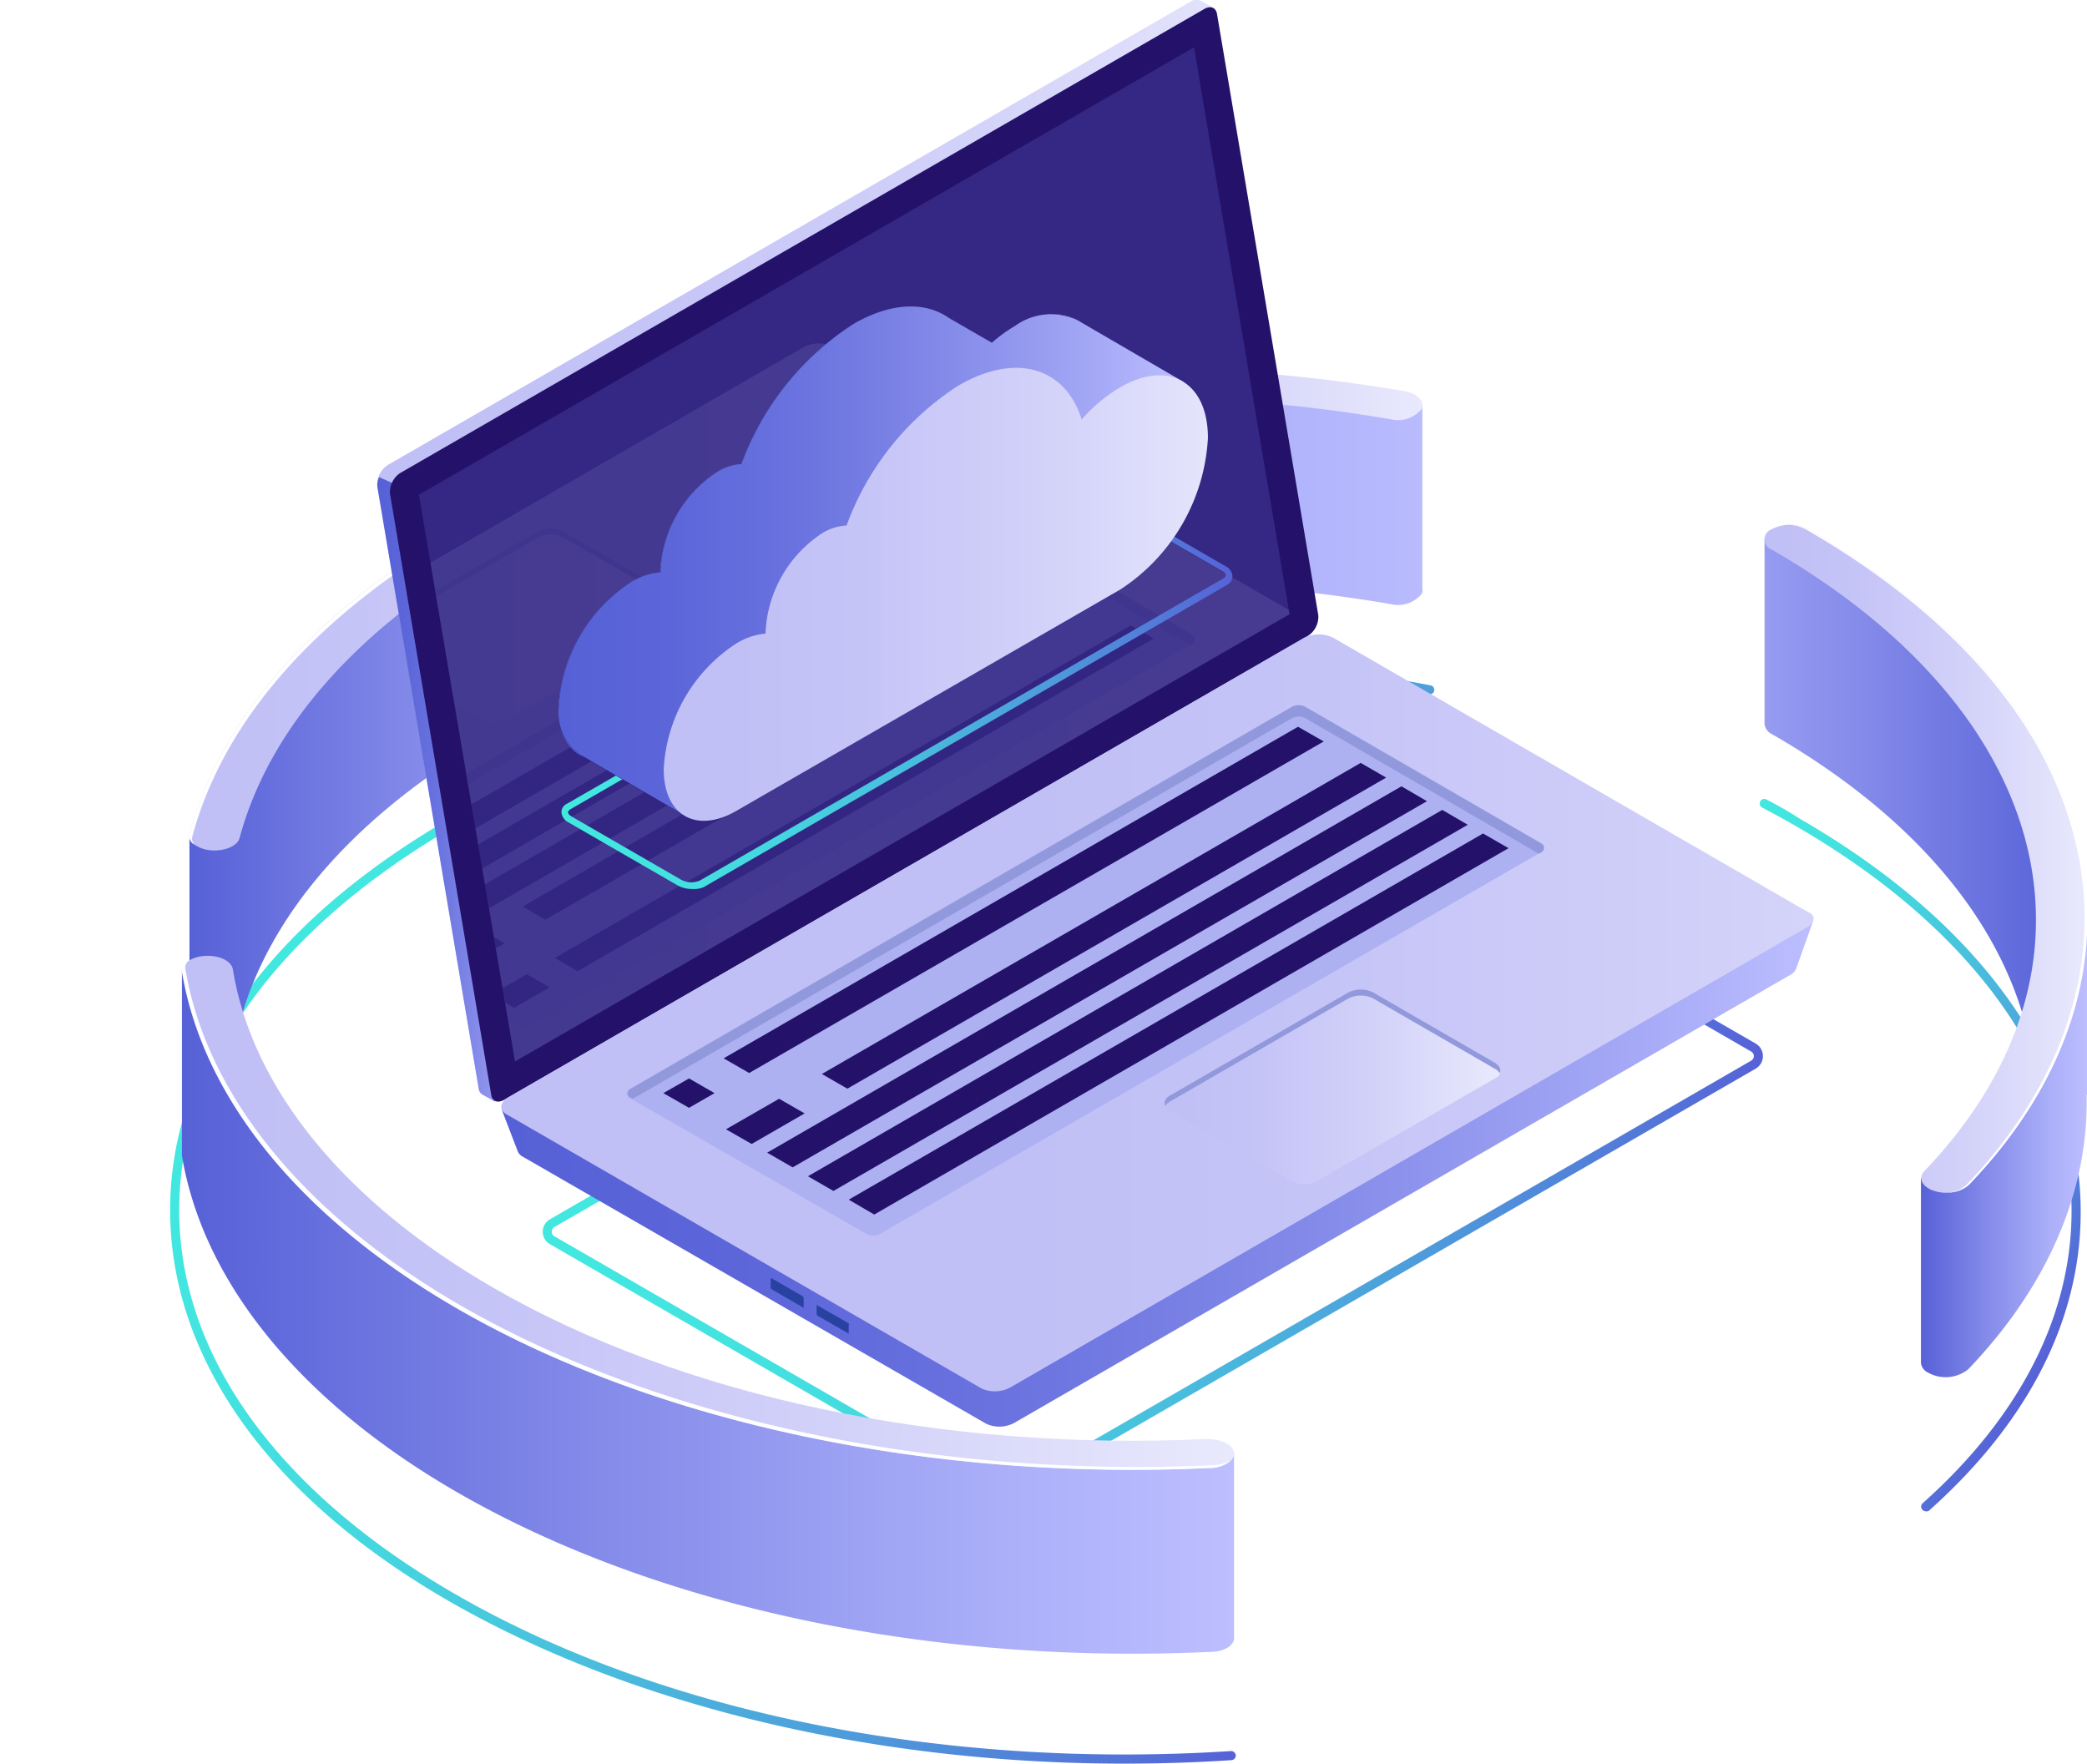 <svg id="Layer_1" data-name="Layer 1" xmlns="http://www.w3.org/2000/svg" xmlns:xlink="http://www.w3.org/1999/xlink" viewBox="0 0 107.95 91.22"><defs><style>.cls-1{mask:url(#mask);}.cls-2{mix-blend-mode:multiply;fill:url(#Áåçûìÿííûé_ãðàäèåíò_6);}.cls-3{fill:none;}.cls-4{fill:url(#Áåçûìÿííûé_ãðàäèåíò_15);}.cls-5{fill:url(#Áåçûìÿííûé_ãðàäèåíò_15-2);}.cls-6{fill:url(#Áåçûìÿííûé_ãðàäèåíò_7);}.cls-7{fill:url(#Áåçûìÿííûé_ãðàäèåíò_2);}.cls-8{fill:url(#Áåçûìÿííûé_ãðàäèåíò_7-2);}.cls-9{fill:url(#Áåçûìÿííûé_ãðàäèåíò_7-3);}.cls-10{fill:url(#Áåçûìÿííûé_ãðàäèåíò_2-2);}.cls-11{fill:#fff;}.cls-12{fill:url(#Áåçûìÿííûé_ãðàäèåíò_7-4);}.cls-13{fill:url(#Áåçûìÿííûé_ãðàäèåíò_2-3);}.cls-14{fill:url(#Áåçûìÿííûé_ãðàäèåíò_15-3);}.cls-15{fill:url(#Áåçûìÿííûé_ãðàäèåíò_2-4);}.cls-16{fill:url(#Áåçûìÿííûé_ãðàäèåíò_24);}.cls-17{fill:#24126a;}.cls-18{opacity:0.51;}.cls-19{fill:#453c9e;}.cls-20{fill:url(#Áåçûìÿííûé_ãðàäèåíò_24-2);}.cls-21{fill:url(#Áåçûìÿííûé_ãðàäèåíò_2-5);}.cls-22{fill:#2842a2;}.cls-23{fill:#adb1f2;}.cls-24{fill:#9198db;}.cls-25{fill:url(#Áåçûìÿííûé_ãðàäèåíò_2-6);}.cls-26{opacity:0.11;}.cls-27{clip-path:url(#clip-path);}.cls-28{fill:url(#Áåçûìÿííûé_ãðàäèåíò_2-7);}.cls-29{fill:url(#Áåçûìÿííûé_ãðàäèåíò_2-8);}.cls-30{fill:url(#Áåçûìÿííûé_ãðàäèåíò_7-5);}.cls-31{fill:url(#Áåçûìÿííûé_ãðàäèåíò_2-9);}.cls-32{fill:url(#Áåçûìÿííûé_ãðàäèåíò_15-4);}.cls-33{fill:url(#Áåçûìÿííûé_ãðàäèåíò_24-3);}.cls-34{fill:url(#Áåçûìÿííûé_ãðàäèåíò_25);}.cls-35{fill:url(#Áåçûìÿííûé_ãðàäèåíò_24-4);}.cls-36{fill:url(#Áåçûìÿííûé_ãðàäèåíò_2-10);}.cls-37{mask:url(#mask-2);}.cls-38{fill:url(#Áåçûìÿííûé_ãðàäèåíò_41);}.cls-39{filter:url(#luminosity-noclip-2);}.cls-40{filter:url(#luminosity-noclip);}</style><filter id="luminosity-noclip" x="599.21" y="-8704" width="18.37" height="32766" filterUnits="userSpaceOnUse" color-interpolation-filters="sRGB"><feFlood flood-color="#fff" result="bg"/><feBlend in="SourceGraphic" in2="bg"/></filter><mask id="mask" x="599.21" y="-8704" width="18.37" height="32766" maskUnits="userSpaceOnUse"><g class="cls-40"/></mask><linearGradient id="Áåçûìÿííûé_ãðàäèåíò_6" x1="599.21" y1="515.58" x2="617.58" y2="515.58" gradientTransform="translate(352.37 -239.68) rotate(30.99)" gradientUnits="userSpaceOnUse"><stop offset="0"/><stop offset="0.05" stop-color="#171717"/><stop offset="0.2" stop-color="#545454"/><stop offset="0.35" stop-color="#888"/><stop offset="0.5" stop-color="#b3b3b3"/><stop offset="0.64" stop-color="#d4d4d4"/><stop offset="0.77" stop-color="#ececec"/><stop offset="0.9" stop-color="#fafafa"/><stop offset="1" stop-color="#fff"/></linearGradient><linearGradient id="Áåçûìÿííûé_ãðàäèåíò_15" x1="669.29" y1="519.28" x2="692.92" y2="532.92" gradientUnits="userSpaceOnUse"><stop offset="0" stop-color="#42e8e0"/><stop offset="0.15" stop-color="#43e3e0"/><stop offset="0.33" stop-color="#45d5df"/><stop offset="0.52" stop-color="#49bddd"/><stop offset="0.72" stop-color="#4e9cdb"/><stop offset="0.93" stop-color="#5472d8"/><stop offset="1" stop-color="#5761d7"/></linearGradient><linearGradient id="Áåçûìÿííûé_ãðàäèåíò_15-2" x1="603.26" y1="507.59" x2="658.89" y2="539.71" xlink:href="#Áåçûìÿííûé_ãðàäèåíò_15"/><linearGradient id="Áåçûìÿííûé_ãðàäèåíò_7" x1="591.11" y1="491.5" x2="662.1" y2="491.5" gradientUnits="userSpaceOnUse"><stop offset="0" stop-color="#5761d7"/><stop offset="0.39" stop-color="#838ae9"/><stop offset="0.79" stop-color="#acb0f9"/><stop offset="1" stop-color="#bcbeff"/></linearGradient><linearGradient id="Áåçûìÿííûé_ãðàäèåíò_2" x1="628.42" y1="486.38" x2="658.63" y2="486.38" gradientUnits="userSpaceOnUse"><stop offset="0" stop-color="#c0bff6"/><stop offset="0.29" stop-color="#c5c4f7"/><stop offset="0.64" stop-color="#d3d2f9"/><stop offset="1" stop-color="#e9e9fd"/></linearGradient><linearGradient id="Áåçûìÿííûé_ãðàäèåíò_7-2" x1="692.1" y1="507.35" x2="664.84" y2="507.35" xlink:href="#Áåçûìÿííûé_ãðàäèåíò_7"/><linearGradient id="Áåçûìÿííûé_ãðàäèåíò_7-3" x1="684.43" y1="525.2" x2="693" y2="525.2" xlink:href="#Áåçûìÿííûé_ãðàäèåíò_7"/><linearGradient id="Áåçûìÿííûé_ãðàäèåíò_2-2" x1="676.32" y1="510.44" x2="693" y2="510.44" xlink:href="#Áåçûìÿííûé_ãðàäèåíò_2"/><linearGradient id="Áåçûìÿííûé_ãðàäèåíò_7-4" x1="594.85" y1="503.88" x2="625.2" y2="503.88" xlink:href="#Áåçûìÿííûé_ãðàäèåíò_7"/><linearGradient id="Áåçûìÿííûé_ãðàäèåíò_2-3" x1="594.85" y1="498.74" x2="625.2" y2="498.74" xlink:href="#Áåçûìÿííûé_ãðàäèåíò_2"/><linearGradient id="Áåçûìÿííûé_ãðàäèåíò_15-3" x1="613.12" y1="524.92" x2="676.24" y2="524.92" xlink:href="#Áåçûìÿííûé_ãðàäèåíò_15"/><linearGradient id="Áåçûìÿííûé_ãðàäèåíò_2-4" x1="604.56" y1="494.49" x2="652.6" y2="494.49" xlink:href="#Áåçûìÿííûé_ãðàäèåíò_2"/><linearGradient id="Áåçûìÿííûé_ãðàäèåíò_24" x1="604.56" y1="506.81" x2="612.81" y2="506.81" gradientUnits="userSpaceOnUse"><stop offset="0" stop-color="#5761d7"/><stop offset="0.18" stop-color="#5c66d9"/><stop offset="0.39" stop-color="#6a73df"/><stop offset="0.61" stop-color="#8289e8"/><stop offset="0.85" stop-color="#a3a7f5"/><stop offset="1" stop-color="#bcbeff"/></linearGradient><linearGradient id="Áåçûìÿííûé_ãðàäèåíò_24-2" x1="611" y1="520.66" x2="678.84" y2="520.66" xlink:href="#Áåçûìÿííûé_ãðàäèåíò_24"/><linearGradient id="Áåçûìÿííûé_ãðàäèåíò_2-5" x1="633.79" y1="518.4" x2="701.68" y2="518.4" xlink:href="#Áåçûìÿííûé_ãðàäèåíò_2"/><linearGradient id="Áåçûìÿííûé_ãðàäèåíò_2-6" x1="645.29" y1="522.25" x2="662.66" y2="522.25" xlink:href="#Áåçûìÿííûé_ãðàäèåíò_2"/><clipPath id="clip-path" transform="translate(-585.05 -466.02)"><polygon id="SVGID" class="cls-3" points="646.8 468.47 606.72 491.61 611.69 520.92 651.75 497.79 646.8 468.47"/></clipPath><linearGradient id="Áåçûìÿííûé_ãðàäèåíò_2-7" x1="607.86" y1="503.35" x2="675.74" y2="503.35" xlink:href="#Áåçûìÿííûé_ãðàäèåíò_2"/><linearGradient id="Áåçûìÿííûé_ãðàäèåíò_2-8" x1="603.39" y1="498.37" x2="620.77" y2="498.37" xlink:href="#Áåçûìÿííûé_ãðàäèåíò_2"/><linearGradient id="Áåçûìÿííûé_ãðàäèåíò_7-5" x1="594.49" y1="533.73" x2="648.88" y2="533.73" xlink:href="#Áåçûìÿííûé_ãðàäèåíò_7"/><linearGradient id="Áåçûìÿííûé_ãðàäèåíò_2-9" x1="594.49" y1="528.75" x2="648.88" y2="528.75" xlink:href="#Áåçûìÿííûé_ãðàäèåíò_2"/><linearGradient id="Áåçûìÿííûé_ãðàäèåíò_15-4" x1="614.09" y1="501.92" x2="648.8" y2="501.92" xlink:href="#Áåçûìÿííûé_ãðàäèåíò_15"/><linearGradient id="Áåçûìÿííûé_ãðàäèåíò_24-3" x1="494.94" y1="195.7" x2="527.4" y2="195.7" gradientTransform="matrix(0.87, -0.5, 0, 1.15, 185.35, 520.77)" xlink:href="#Áåçûìÿííûé_ãðàäèåíò_24"/><radialGradient id="Áåçûìÿííûé_ãðàäèåíò_25" cx="620.57" cy="490.84" fx="607.924" r="13.41" gradientUnits="userSpaceOnUse"><stop offset="0" stop-color="#2b237c"/><stop offset="1" stop-color="#180d5b"/></radialGradient><linearGradient id="Áåçûìÿííûé_ãðàäèåíò_24-4" x1="613.96" y1="495.05" x2="646.28" y2="495.05" xlink:href="#Áåçûìÿííûé_ãðàäèåíò_24"/><linearGradient id="Áåçûìÿííûé_ãðàäèåíò_2-10" x1="501.23" y1="201.16" x2="533.7" y2="201.16" gradientTransform="matrix(0.87, -0.5, 0, 1.15, 185.35, 520.77)" xlink:href="#Áåçûìÿííûé_ãðàäèåíò_2"/><filter id="luminosity-noclip-2" x="599.21" y="509.97" width="18.37" height="11.23" filterUnits="userSpaceOnUse" color-interpolation-filters="sRGB"><feFlood flood-color="#fff" result="bg"/><feBlend in="SourceGraphic" in2="bg"/></filter><mask id="mask-2" x="14.17" y="43.95" width="18.37" height="11.23" maskUnits="userSpaceOnUse"><g class="cls-39"><g transform="translate(-585.05 -466.02)"><g class="cls-1"><rect class="cls-2" x="597.79" y="515.41" width="21.23" height="0.34" transform="translate(-178.63 386.91) rotate(-30.99)"/></g></g></g></mask><linearGradient id="Áåçûìÿííûé_ãðàäèåíò_41" x1="599.21" y1="515.58" x2="617.58" y2="515.58" gradientTransform="translate(352.37 -239.68) rotate(30.99)" gradientUnits="userSpaceOnUse"><stop offset="0" stop-color="#5761d7"/><stop offset="0.07" stop-color="#5472d8"/><stop offset="0.28" stop-color="#4e9cdb"/><stop offset="0.48" stop-color="#49bddd"/><stop offset="0.67" stop-color="#45d5df"/><stop offset="0.85" stop-color="#43e3e0"/><stop offset="1" stop-color="#42e8e0"/></linearGradient></defs><title>cloud comp</title><path class="cls-4" d="M684.66,544.19a.23.23,0,0,1-.17-.08.23.23,0,0,1,0-.33c5.61-5,8.25-10.87,7.62-16.86-.71-6.85-5.75-13.31-14.2-18.19-.55-.32-1.13-.63-1.71-.94a.23.23,0,0,1-.1-.32.24.24,0,0,1,.32-.1c.58.31,1.17.63,1.73,1,8.58,4.95,13.7,11.53,14.43,18.54.64,6.15-2,12.12-7.77,17.26A.25.25,0,0,1,684.66,544.19Z" transform="translate(-585.05 -466.02)"/><path class="cls-5" d="M643.21,557.24c-13,0-25.49-3-34.84-8.35s-14.52-12.61-14.52-20.28,5.16-14.88,14.52-20.28c13.36-7.72,32.78-10.34,50.68-6.86a.23.23,0,1,1-.09.46c-17.8-3.46-37.09-.85-50.35,6.8-9.21,5.32-14.29,12.38-14.29,19.88s5.08,14.55,14.29,19.87c10.58,6.11,25.2,9.07,40.11,8.11a.24.24,0,0,1,.25.22.24.24,0,0,1-.22.25C646.9,557.18,645.05,557.24,643.21,557.24Z" transform="translate(-585.05 -466.02)"/><path class="cls-6" d="M658.62,496.46h0v-9.55s-14.06-1.18-14.87-1.18S628.43,487,628.43,487v9.53a.4.4,0,0,0,.05.23.83.83,0,0,0,.33.31,2,2,0,0,0,1.3.19,80.08,80.08,0,0,1,26.84,0,1.61,1.61,0,0,0,1.62-.5A.42.42,0,0,0,658.62,496.46Z" transform="translate(-585.05 -466.02)"/><path class="cls-7" d="M628.81,487.51a.92.92,0,0,1-.33-.32c-.21-.4.18-.82.87-.94a84.52,84.52,0,0,1,28.34,0c.69.12,1.09.54.88.94a1.59,1.59,0,0,1-1.62.51,79.82,79.82,0,0,0-26.84,0A2,2,0,0,1,628.81,487.51Z" transform="translate(-585.05 -466.02)"/><path class="cls-8" d="M691.13,515.28v-7.66l-9.19-11.2-5.62-2.53v9.59h0a.68.68,0,0,0,.38.51c8,4.6,12.57,10.61,13.49,16.82a16.74,16.74,0,0,0,1.91-3.19A19.07,19.07,0,0,0,691.13,515.28Z" transform="translate(-585.05 -466.02)"/><path class="cls-9" d="M693,522.65v-9.51l-1.85,3.24-2.21,5.29-3,4.43-1.53.87v9.52h0a.63.63,0,0,0,.38.53,1.57,1.57,0,0,0,.29.13,1.87,1.87,0,0,0,1.77-.3c4.13-4.31,6.24-9.25,6.13-14.19Z" transform="translate(-585.05 -466.02)"/><path class="cls-10" d="M684.81,527.49c-.4-.23-.51-.6-.22-.9,10-10.46,6.77-23.68-7.89-32.14a.56.56,0,0,1,0-1.06,2,2,0,0,1,1.85,0c7.72,4.46,12.57,10.11,14,16.35,1.4,6-.62,12.28-5.7,17.58a1.9,1.9,0,0,1-1.77.29A1.1,1.1,0,0,1,684.81,527.49Z" transform="translate(-585.05 -466.02)"/><path class="cls-11" d="M692.57,509.74c-1.45-6.24-6.3-11.89-14-16.35a1.87,1.87,0,0,0-1-.22,1.87,1.87,0,0,1,.87.22c7.73,4.46,12.57,10.11,14,16.35,1.4,6-.62,12.28-5.69,17.58a1.55,1.55,0,0,1-1,.38,1.62,1.62,0,0,0,1.13-.38C692,522,694,515.77,692.57,509.74Z" transform="translate(-585.05 -466.02)"/><path class="cls-12" d="M625.19,497.74h0v-9.52l-5.91,1.65-4.83,1.54s-3.28,1.92-3.43,2-2.75,1.54-2.75,1.54l-3.85,2.1-2.6,2.54s-2.19,3-2.28,3-4.69,6.7-4.69,6.7v9.56h0a.69.69,0,0,0,.38.51,2,2,0,0,0,.72.21c.71.06,1.38-.22,1.49-.63,1.53-5.68,6.07-10.83,13.13-14.91a55.81,55.81,0,0,1,13.86-5.53C624.93,498.34,625.22,498,625.19,497.74Z" transform="translate(-585.05 -466.02)"/><path class="cls-13" d="M595.23,509.78c-.29-.16-.44-.4-.37-.65,1.62-6,6.41-11.44,13.87-15.74a58.6,58.6,0,0,1,14.63-5.84,1.78,1.78,0,0,1,1.72.38c.3.37,0,.82-.65,1a55.81,55.81,0,0,0-13.86,5.53c-7.06,4.08-11.6,9.23-13.13,14.91-.11.41-.78.69-1.49.63A1.69,1.69,0,0,1,595.23,509.78Z" transform="translate(-585.05 -466.02)"/><path class="cls-11" d="M595,509.28c1.61-6,6.41-11.43,13.86-15.74a59.14,59.14,0,0,1,14.63-5.84,1.94,1.94,0,0,1,1.58.24h0a1.78,1.78,0,0,0-1.72-.38,58.6,58.6,0,0,0-14.63,5.84c-7.46,4.3-12.25,9.75-13.87,15.74a.53.53,0,0,0,.25.57A.46.46,0,0,1,595,509.28Z" transform="translate(-585.05 -466.02)"/><path class="cls-14" d="M636.81,543.31a3.32,3.32,0,0,1-1.7-.46l-21.62-12.48a.74.74,0,0,1,0-1.28l39-22.55L675.87,520a.75.75,0,0,1,0,1.29l-37.35,21.56A3.38,3.38,0,0,1,636.81,543.31Zm15.73-36.23-38.82,22.41a.27.27,0,0,0-.13.24.26.26,0,0,0,.13.23l21.62,12.48a2.92,2.92,0,0,0,2.94,0l37.35-21.56a.27.27,0,0,0,0-.47Z" transform="translate(-585.05 -466.02)"/><path class="cls-15" d="M652.59,497.48l-5.2-30.87.42-.18-.63-.36h0a.44.44,0,0,0-.49,0l-41.58,24a1.17,1.17,0,0,0-.54,1.05l5.24,31.12a.41.41,0,0,0,.22.32h0l.62.35.1-.57h0l41.33-23.86A1.19,1.19,0,0,0,652.59,497.48Z" transform="translate(-585.05 -466.02)"/><path class="cls-16" d="M605.34,491l-.68-.3a.88.88,0,0,0-.09.51l5.24,31.12a.41.41,0,0,0,.22.32h0l.62.35.1-.57h0l2.09-1.21Z" transform="translate(-585.05 -466.02)"/><path class="cls-17" d="M652.7,498.91l-41.58,24c-.32.18-.6.08-.66-.25l-5.24-31.12a1.19,1.19,0,0,1,.54-1.06l41.59-24c.32-.18.59-.07.65.26l5.24,31.11A1.18,1.18,0,0,1,652.7,498.91Z" transform="translate(-585.05 -466.02)"/><g class="cls-18"><polygon class="cls-19" points="61.76 2.45 21.67 25.59 26.64 54.9 66.7 31.77 61.76 2.45"/></g><path class="cls-20" d="M678.84,513.64l-2.27,1.19-22.75-13.14a1.67,1.67,0,0,0-1.49.06l-39.25,22.66c-.37-.21-2.08-1-2.08-1l.83,2.16h0a.55.55,0,0,0,.23.26l24,13.83a1.62,1.62,0,0,0,1.48-.06l40.17-23.19A.68.68,0,0,0,678,516h0Z" transform="translate(-585.05 -466.02)"/><path class="cls-21" d="M678.49,514l-41.16,23.77a1.67,1.67,0,0,1-1.52.06l-24.57-14.18c-.39-.22-.34-.62.11-.88L652.52,499A1.71,1.71,0,0,1,654,499l24.56,14.19C679,513.36,678.94,513.75,678.49,514Z" transform="translate(-585.05 -466.02)"/><path class="cls-22" d="M624.91,532.64v-.45c0-.05,0-.06.06-.05l1.59.92a.13.13,0,0,1,.06.11v.46s0,.06-.06,0l-1.59-.92A.15.15,0,0,1,624.91,532.64Z" transform="translate(-585.05 -466.02)"/><path class="cls-22" d="M627.29,534v-.45s0-.06.06,0l1.6.92a.14.14,0,0,1,0,.11V535s0,.06,0,0l-1.6-.92A.12.12,0,0,1,627.29,534Z" transform="translate(-585.05 -466.02)"/><path class="cls-23" d="M617.65,522.33l34.2-19.75a.75.75,0,0,1,.74,0l12.18,7.05a.26.26,0,0,1,0,.46l-34.19,19.74a.73.73,0,0,1-.73,0l-12.2-7A.26.26,0,0,1,617.65,522.33Z" transform="translate(-585.05 -466.02)"/><path class="cls-24" d="M617.65,522.79l.12.07,34.08-19.68a.75.75,0,0,1,.74,0l12.06,7,.12-.07a.26.26,0,0,0,0-.46l-12.18-7.05a.75.75,0,0,0-.74,0l-34.2,19.75A.26.26,0,0,0,617.65,522.79Z" transform="translate(-585.05 -466.02)"/><polygon class="cls-17" points="68.47 38.35 38.75 55.5 37.43 54.74 67.14 37.59 68.47 38.35"/><polygon class="cls-17" points="71.7 40.22 43.83 56.31 42.51 55.55 70.38 39.46 71.7 40.22"/><polygon class="cls-17" points="73.81 41.44 41 60.38 39.68 59.62 72.49 40.67 73.81 41.44"/><polygon class="cls-17" points="75.92 42.66 43.11 61.6 41.79 60.84 74.6 41.89 75.92 42.66"/><polygon class="cls-17" points="78.03 43.87 45.22 62.82 43.9 62.05 76.71 43.11 78.03 43.87"/><polygon class="cls-17" points="36.96 56.54 35.64 57.3 34.31 56.54 35.64 55.78 36.96 56.54"/><polygon class="cls-17" points="41.62 57.59 38.88 59.17 37.55 58.41 40.3 56.83 41.62 57.59"/><path class="cls-25" d="M653.17,527.11l9.22-5.32a.4.4,0,0,0,0-.76l-6.3-3.64a1.44,1.44,0,0,0-1.31,0l-9.22,5.33a.4.4,0,0,0,0,.75l6.31,3.64A1.42,1.42,0,0,0,653.17,527.11Z" transform="translate(-585.05 -466.02)"/><path class="cls-24" d="M645.56,523l9.22-5.33a1.44,1.44,0,0,1,1.31,0l6.3,3.64a.54.54,0,0,1,.23.22c.1-.18,0-.38-.23-.53l-6.3-3.64a1.44,1.44,0,0,0-1.31,0l-9.22,5.33c-.25.14-.32.35-.23.53A.55.55,0,0,1,645.56,523Z" transform="translate(-585.05 -466.02)"/><g class="cls-26"><g class="cls-27"><path class="cls-28" d="M652.56,499l-41.17,23.76a1.71,1.71,0,0,1-1.52.07l-24.56-14.18c-.39-.23-.34-.62.11-.88L626.58,484a1.67,1.67,0,0,1,1.52-.06l24.57,14.18C653.06,498.31,653,498.71,652.56,499Z" transform="translate(-585.05 -466.02)"/><path class="cls-29" d="M611.27,503.23l9.22-5.33c.37-.2.37-.54,0-.75l-6.3-3.64a1.44,1.44,0,0,0-1.31,0l-9.22,5.32a.4.4,0,0,0,0,.76l6.31,3.64A1.42,1.42,0,0,0,611.27,503.23Z" transform="translate(-585.05 -466.02)"/><path class="cls-24" d="M603.66,499.14l9.22-5.32a1.44,1.44,0,0,1,1.31,0l6.3,3.64a.49.49,0,0,1,.23.22c.1-.18,0-.39-.23-.53l-6.3-3.64a1.44,1.44,0,0,0-1.31,0l-9.22,5.32c-.25.15-.32.35-.23.54A.63.63,0,0,1,603.66,499.14Z" transform="translate(-585.05 -466.02)"/><path class="cls-23" d="M599.6,511.55l34.21-19.75a.75.75,0,0,1,.74,0l12.18,7.05a.26.26,0,0,1,0,.45L612.54,519a.7.7,0,0,1-.74,0l-12.2-7A.27.27,0,0,1,599.6,511.55Z" transform="translate(-585.05 -466.02)"/><path class="cls-24" d="M599.6,512l.13.07,34.08-19.68a.75.75,0,0,1,.74,0l12.06,7,.12-.08a.26.26,0,0,0,0-.45l-12.18-7.05a.75.75,0,0,0-.74,0L599.6,511.55A.27.27,0,0,0,599.6,512Z" transform="translate(-585.05 -466.02)"/><polygon class="cls-17" points="58.49 32.35 28.7 49.55 29.88 50.23 59.68 33.03 58.49 32.35"/><polygon class="cls-17" points="55.35 30.54 27.03 46.89 28.21 47.57 56.54 31.22 55.35 30.54"/><polygon class="cls-17" points="24.92 48.11 22.27 49.64 23.45 50.32 26.1 48.79 24.92 48.11"/><polygon class="cls-17" points="27.25 50.39 25.41 51.45 26.59 52.13 28.43 51.07 27.25 50.39"/><polygon class="cls-17" points="53.39 29.4 20.3 48.5 21.48 49.18 54.57 30.08 53.39 29.4"/><polygon class="cls-17" points="51.42 28.26 18.34 47.37 19.52 48.05 52.6 28.95 51.42 28.26"/><polygon class="cls-17" points="49.45 27.13 16.37 46.23 17.55 46.91 50.63 27.81 49.45 27.13"/></g></g><path class="cls-30" d="M648.88,550.7h0v-9.55l-6.79.28-6.84-1-5.59-.73-4-.75-6.22-1.57-6.89-2.6L609,532.2l-5.89-4-2-2.33-3.46-5.19-1.51-4.85-1.68.31v9.57h0a.22.22,0,0,0,0,.08c1.09,6.56,6.14,12.74,14.23,17.41,10.27,5.93,24.47,8.94,38.95,8.26C648.39,551.46,648.92,551.11,648.88,550.7Z" transform="translate(-585.05 -466.02)"/><path class="cls-31" d="M608.73,533.7c-8.09-4.67-13.14-10.86-14.23-17.42-.07-.41.45-.78,1.17-.82s1.35.27,1.42.68c1,6.21,5.83,12.07,13.48,16.49,9.73,5.62,23.18,8.47,36.9,7.82.72,0,1.35.27,1.41.69s-.48.78-1.2.81C633.2,542.63,619,539.63,608.73,533.7Z" transform="translate(-585.05 -466.02)"/><path class="cls-11" d="M647.87,541.8c-14.49.68-28.69-2.33-39-8.26-8.08-4.67-13.14-10.85-14.23-17.41a.47.47,0,0,1,.14-.41.57.57,0,0,0-.32.56c1.09,6.56,6.14,12.75,14.23,17.42,10.27,5.93,24.47,8.93,38.95,8.25a1.48,1.48,0,0,0,1.05-.41A1.78,1.78,0,0,1,647.87,541.8Z" transform="translate(-585.05 -466.02)"/><path class="cls-32" d="M620.84,512a1.49,1.49,0,0,1-.75-.19l-5.63-3.25a.66.66,0,0,1-.37-.53.49.49,0,0,1,.29-.44L641.46,492a1.48,1.48,0,0,1,1.34.05l5.63,3.25a.64.64,0,0,1,.37.53.52.52,0,0,1-.29.45l-27.07,15.63A1.3,1.3,0,0,1,620.84,512Zm21.21-19.84a.9.9,0,0,0-.42.09l-27.08,15.63s-.12.08-.12.15.06.15.2.23l5.63,3.25a1.11,1.11,0,0,0,1,.05l27.08-15.63s.12-.08.12-.15-.05-.15-.2-.23l-5.63-3.25A1.24,1.24,0,0,0,642.05,492.17Z" transform="translate(-585.05 -466.02)"/><path class="cls-33" d="M637.55,482.89a8.11,8.11,0,0,0-2,1.67c-.83-2.67-3.37-3.5-6.37-1.77a14.58,14.58,0,0,0-5.79,7.24,2.76,2.76,0,0,0-1.25.4,6.5,6.5,0,0,0-2.94,5.08s0,.08,0,.12a3.45,3.45,0,0,0-1.51.5,8.29,8.29,0,0,0-3.76,6.5c0,2.4,1.68,3.37,3.76,2.17l19.83-11.45a10,10,0,0,0,4.53-7.85C642.08,482.61,640.05,481.44,637.55,482.89Z" transform="translate(-585.05 -466.02)"/><path class="cls-34" d="M637.55,482.89a7.37,7.37,0,0,0-1.19.87l-2.22-1.28h0c-1.22-.86-3-.82-4.94.31a14.58,14.58,0,0,0-5.79,7.24,2.76,2.76,0,0,0-1.25.4,6.5,6.5,0,0,0-2.94,5.08s0,.08,0,.12a3.45,3.45,0,0,0-1.51.5,8.29,8.29,0,0,0-3.76,6.5,2.65,2.65,0,0,0,1.09,2.42h0l5.43,3.16,1.18-5.71,15.87-9.16a10,10,0,0,0,4.53-7.85C642.08,482.61,640.05,481.44,637.55,482.89Z" transform="translate(-585.05 -466.02)"/><path class="cls-35" d="M646.28,485.78l-5.5-3.2h0a3.17,3.17,0,0,0-3.23.3,7.37,7.37,0,0,0-1.19.87l-2.22-1.28h0c-1.22-.86-3-.82-4.94.31a14.58,14.58,0,0,0-5.79,7.24,2.76,2.76,0,0,0-1.25.4,6.5,6.5,0,0,0-2.94,5.08s0,.08,0,.12a3.45,3.45,0,0,0-1.51.5,8.29,8.29,0,0,0-3.76,6.5,2.65,2.65,0,0,0,1.09,2.42h0l5.43,3.16,1.18-5.71,15.87-9.16a10.11,10.11,0,0,0,4.32-6.16Z" transform="translate(-585.05 -466.02)"/><path class="cls-36" d="M643,486.05a8.11,8.11,0,0,0-2,1.67c-.83-2.67-3.37-3.5-6.37-1.76a14.49,14.49,0,0,0-5.79,7.24,2.73,2.73,0,0,0-1.25.39,6.5,6.5,0,0,0-2.94,5.09s0,.07,0,.11a3.51,3.51,0,0,0-1.51.51,8.26,8.26,0,0,0-3.76,6.5c0,2.39,1.68,3.36,3.76,2.16L643,496.51a10,10,0,0,0,4.53-7.84C647.53,485.78,645.5,484.61,643,486.05Z" transform="translate(-585.05 -466.02)"/><g class="cls-37"><rect class="cls-38" x="597.79" y="515.41" width="21.23" height="0.34" transform="translate(-763.68 -79.11) rotate(-30.99)"/></g></svg>